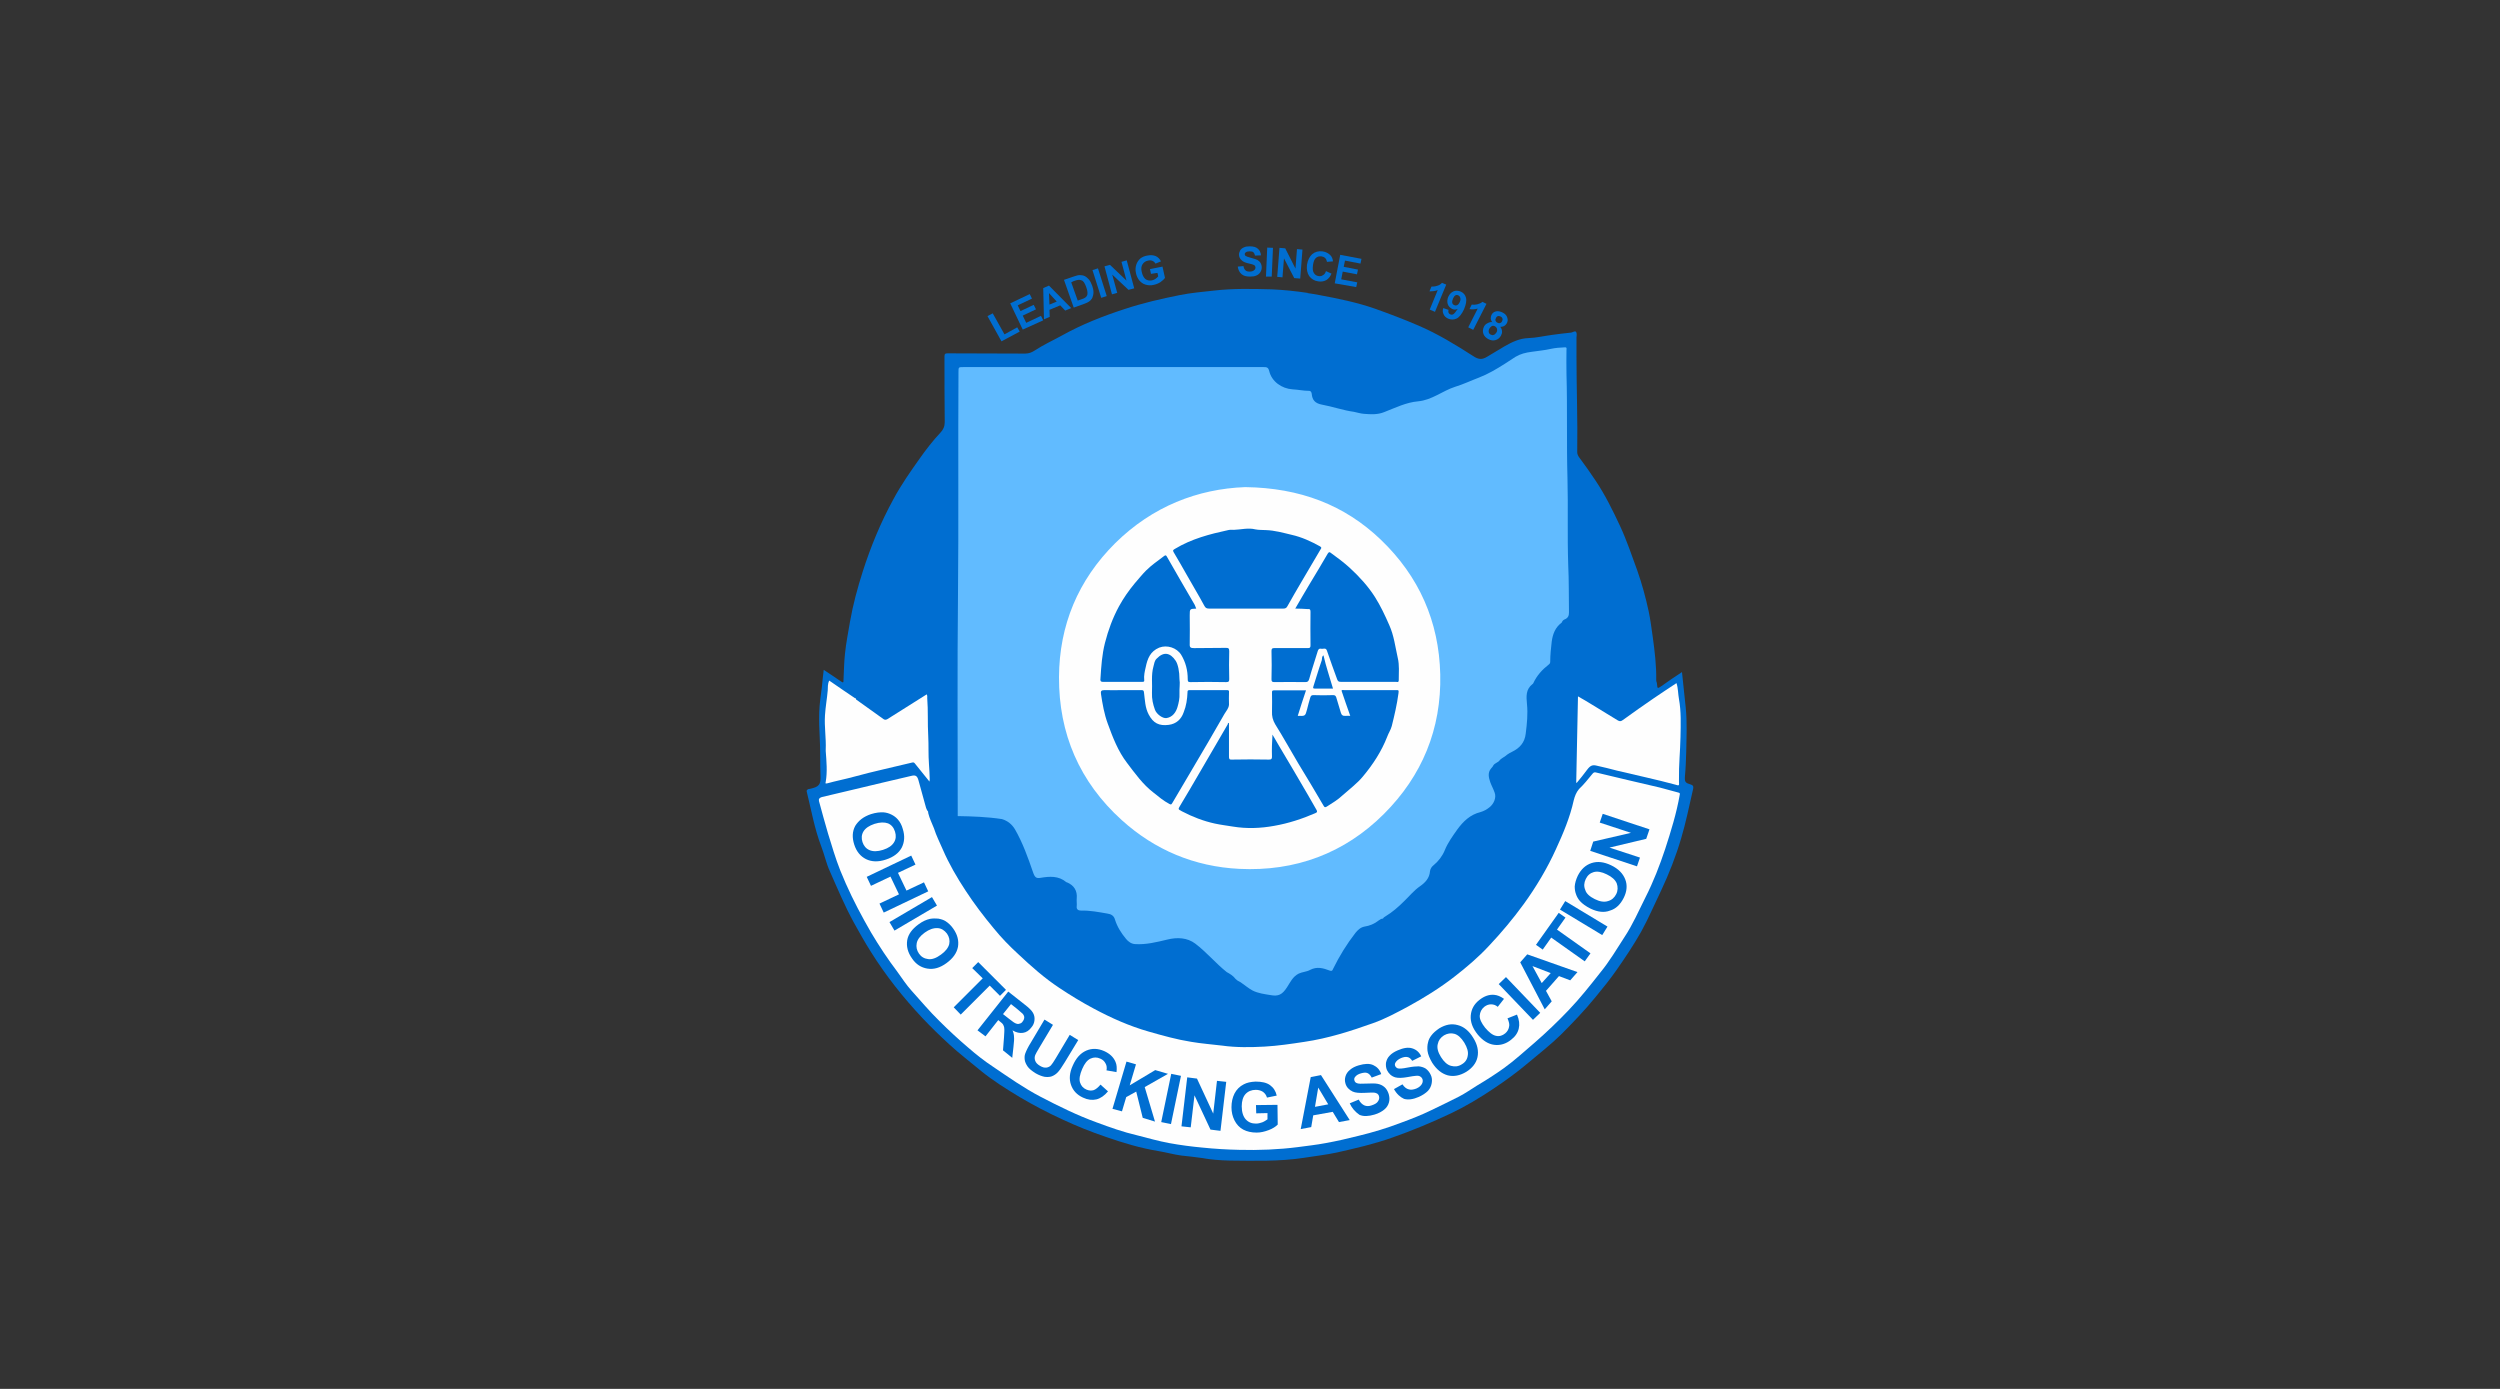 <?xml version="1.0" encoding="UTF-8" standalone="no" ?>
<!DOCTYPE svg PUBLIC "-//W3C//DTD SVG 1.1//EN" "http://www.w3.org/Graphics/SVG/1.1/DTD/svg11.dtd">
<svg xmlns="http://www.w3.org/2000/svg" xmlns:xlink="http://www.w3.org/1999/xlink" version="1.1" width="1080" height="600" viewBox="0 90 1080 600" xml:space="preserve">
<rect x="0" y="90" width="1080" height="600" fill="#333333" stroke="none"/>
<desc>Created with Fabric.js 5.2.4</desc>
<defs>
</defs>
<rect x="0" y="0" width="100%" height="100%" fill="transparent"></rect>
<g transform="matrix(0 0 0 0 0 0)" id="d5d84151-5ea1-4513-aa00-696741402b13"  >
</g>
<g transform="matrix(1 0 0 1 540 300)" id="ed3d29f1-e478-4db6-9476-2587c6c4b01d"  >
<rect style="stroke: none; stroke-width: 1; stroke-dasharray: none; stroke-linecap: butt; stroke-dashoffset: 0; stroke-linejoin: miter; stroke-miterlimit: 4; fill: rgb(255,255,255); fill-rule: nonzero; opacity: 1; visibility: hidden;" vector-effect="non-scaling-stroke"  x="-540" y="-300" rx="0" ry="0" width="1080" height="600" />
</g>
<g transform="matrix(1.08 0 0 1.08 540 393.95)"  >
<g style="" vector-effect="non-scaling-stroke"   >
		<g transform="matrix(1 0 0 1 0 8.51)"  >
<path style="stroke: none; stroke-width: 1; stroke-dasharray: none; stroke-linecap: butt; stroke-dashoffset: 0; stroke-linejoin: miter; stroke-miterlimit: 4; fill: rgb(0,110,209); fill-rule: nonzero; opacity: 1;" vector-effect="non-scaling-stroke"  transform=" translate(-177.51, -191.31)" d="M 353.9 215.2 C 351.6 214.5 351.3 214.2 351.5 211.7 C 351.8 208.5 351.9 205.3 352 202.1 C 352.1 196.2 352.4 190.3 351.8 184.4 C 351.3 179.7 350.8 175.1 350.3 170.2 C 347.4 172.1 344.7 173.9 342.1 175.8 C 340.4 176.9 340.5 176.9 340.3 174.9 C 340.3 174.4 340 174 340 173.5 C 340.1 167.7 339.4 161.9 338.6 156.1 C 338.1 152.7 337.7 149.3 337 146 C 335.8 140.4 334.3 134.9 332.4 129.5 C 330.2 123.5 328.2 117.5 325.5 111.7 C 322.6 105.5 319.6 99.4 315.8 93.7 C 313.7 90.5 311.4 87.3 309.1 84.2 C 308.7 83.6 308.4 83 308.4 82.2 C 308.6 69.4 308.1 56.5 308.1 43.7 C 308.1 41.3 308.1 38.9 308.1 36.5 C 308.1 35.7 308.4 34.7 307.9 34.1 C 307.5 33.6 306.6 34.3 306 34.4 C 303.5 34.6 301 35 298.5 35.3 C 295.3 35.7 292.1 36.5 288.9 36.6 C 285.3 36.7 282.3 38.2 279.3 39.9 C 277 41.3 274.7 42.7 272.3 44.1 C 270.3 45.3 268.9 45.2 266.8 43.8 C 259.8 39.3 252.6 34.9 244.9 31.6 C 239.1 29.1 233.3 26.9 227.4 24.8 C 220.2 22.3 212.8 20.8 205.3 19.4 C 203.7 19.1 202.1 18.8 200.5 18.6 C 200.5 18.5 200.4 18.4 200.4 18.3 C 200.4 18.4 200.4 18.5 200.4 18.5 C 195.7 17.8 190.9 17.3 186.2 17.1 C 178.5 16.9 170.8 16.7 163.1 17.6 C 158.5 18.1 153.9 18.5 149.4 19.4 C 141.9 20.9 134.5 22.6 127.3 25 C 118.7 27.8 110.3 31.1 102.4 35.5 C 98.8 37.5 95 39.2 91.5 41.5 C 90.3 42.3 89.1 42.8 87.5 42.8 C 77.2 42.7 66.9 42.8 56.6 42.7 C 55.6 42.7 55.3 42.9 55.3 44 C 55.3 52.7 55.3 61.4 55.4 70.2 C 55.4 72 54.8 73.2 53.7 74.4 C 50.6 77.7 47.9 81.2 45.3 84.9 C 41.6 90.1 37.9 95.4 34.9 101 C 29.8 110.3 25.8 120 22.6 130 C 20.5 136.6 18.7 143.2 17.5 150.1 C 16.8 154.4 15.9 158.6 15.5 162.9 C 15.1 166.4 15.1 170 14.9 173.5 C 14.9 174.3 14.9 174.6 14 174 C 11.7 172.4 9.4 170.9 7 169.3 C 6.7 171.6 6.5 173.7 6.3 175.8 C 5.9 179.3 5.3 182.7 5.2 186.2 C 5.1 189.6 5.2 193 5.4 196.5 C 5.7 201.5 5.5 206.5 5.7 211.5 C 5.9 215.3 5.1 216.1 1.5 216.9 C 1.2 217 0.9 216.9 0.7 217.1 C 0.3 217.3 0.1 217.5 0.2 218 C 2 225.3 3.3 232.8 6 239.9 C 7.3 243.2 8 246.8 9.5 250 C 12.5 256.8 15.4 263.7 19 270.3 C 21.2 274.3 23.4 278.2 25.8 282 C 31.8 291.6 38.8 300.4 46.5 308.6 C 49.9 312.2 53.5 315.7 57.1 319 C 61.2 322.8 65.7 326.2 70 329.8 C 74.8 333.7 80.1 337 85.4 340.2 C 91 343.5 96.7 346.5 102.6 349.2 C 108.2 351.8 113.9 354.1 119.8 356.1 C 126.7 358.5 133.6 360.6 140.9 361.8 C 144 362.3 147.1 363.2 150.2 363.6 C 152.7 363.9 155.3 364.1 157.8 364.5 C 161.6 365.2 165.5 365.5 169.3 365.6 C 179.2 365.7 189.1 366 199 364.5 C 203.4 363.8 207.8 363.3 212.1 362.4 C 219.6 360.7 227.1 359 234.4 356.4 C 242.4 353.6 250.3 350.3 257.9 346.7 C 263.8 343.9 269.4 340.5 274.8 336.9 C 279.6 333.7 284.3 330.3 288.8 326.5 C 293.2 322.8 297.7 319.3 301.8 315.3 C 306.7 310.4 311.4 305.5 315.8 300.1 C 318.7 296.6 321.5 293.1 324.1 289.4 C 327.6 284.4 331 279.3 334 274 C 336.9 268.7 339.3 263.1 341.9 257.7 C 345.1 250.9 347.9 243.8 350 236.6 C 351.9 230.2 353.2 223.7 354.7 217.2 C 354.8 216.6 355.2 215.6 353.9 215.2 z" stroke-linecap="round" />
</g>
		<g transform="matrix(1 0 0 1 -0.26 103.02)"  >
<path style="stroke: none; stroke-width: 1; stroke-dasharray: none; stroke-linecap: butt; stroke-dashoffset: 0; stroke-linejoin: miter; stroke-miterlimit: 4; fill: rgb(254,254,254); fill-rule: nonzero; opacity: 1;" vector-effect="non-scaling-stroke"  transform=" translate(-177.25, -285.82)" d="M 51.1 232.7 C 52 235.6 53.4 238.3 54.6 241.1 C 57.1 246.9 60.3 252.4 63.8 257.7 C 67.2 262.9 71 267.9 75 272.7 C 78 276.4 81.3 279.8 84.8 283 C 90 287.9 95.3 292.6 101.2 296.5 C 105.7 299.5 110.3 302.3 115 304.8 C 122.1 308.6 129.3 311.8 137 314 C 142.6 315.6 148.3 317.2 154 318.1 C 158.1 318.8 162.2 319.1 166.3 319.6 C 172 320.4 177.8 320.3 183.4 320 C 188.7 319.7 194 318.9 199.3 318.1 C 208.8 316.7 217.8 313.8 226.8 310.6 C 231.6 308.9 236.2 306.4 240.7 304 C 247.1 300.5 253.4 296.6 259.2 292.1 C 264.1 288.3 268.8 284.3 273 279.8 C 278 274.5 282.7 268.9 287 263 C 292 256.1 296.4 248.7 299.9 241 C 302.8 234.7 305.5 228.3 307 221.5 C 307.4 219.9 308 218.3 309.1 217 C 311 215.2 312.7 213.1 314.4 211 C 314.9 210.4 315.2 210.1 316.1 210.4 C 324.6 212.5 333.1 214.4 341.5 216.4 C 344 217 346.4 217.8 348.9 218.4 C 349.5 218.6 349.5 218.7 349.4 219.3 C 348.1 226.7 345.9 233.8 343.6 240.9 C 341.4 247.5 338.9 254 335.7 260.3 C 333 265.7 330.6 271.2 327.3 276.2 C 324.2 281 321.3 285.9 317.7 290.3 C 313.6 295.5 309.5 300.7 304.9 305.5 C 300.6 310 296.1 314.3 291.4 318.4 C 287.4 321.8 283.4 325.5 279.1 328.6 C 275.6 331.1 272 333.4 268.3 335.6 C 265.9 337.1 263.6 338.7 261.1 340 C 257.4 341.9 253.6 343.7 249.9 345.5 C 246 347.4 241.9 349 237.8 350.5 C 232.3 352.6 226.7 354.3 220.9 355.7 C 216.6 356.8 212.2 357.8 207.8 358.6 C 204.1 359.3 200.4 359.7 196.7 360.2 C 188.9 361.2 181 361.5 173.2 361.3 C 168.3 361.2 163.4 360.9 158.5 360.4 C 154.1 360 149.6 359.4 145.2 358.6 C 140.9 357.8 136.7 356.6 132.4 355.5 C 126.8 354.2 121.5 352.3 116.1 350.3 C 108.4 347.5 101.1 343.9 93.8 340.1 C 87.1 336.6 81 332.3 74.8 328.1 C 71.3 325.8 68 323.2 64.9 320.5 C 60.9 317.1 57 313.5 53.3 309.8 C 49.3 305.9 45.8 301.7 42.1 297.6 C 40 295.3 38.3 292.6 36.4 290 C 32.6 285 29.1 279.7 25.9 274.3 C 25 272.8 24.2 271.2 23.3 269.7 C 19.7 263.2 16.4 256.5 13.6 249.5 C 11.7 244.7 10.2 239.6 8.7 234.7 C 7.4 230.4 6.3 226.1 5.1 221.8 C 4.9 220.9 5.3 220.5 6.2 220.2 C 14.4 218.3 22.5 216.3 30.6 214.4 C 34.4 213.5 38.3 212.6 42.1 211.7 C 43.7 211.3 44.4 211.7 44.9 213.5 C 45.8 216.7 46.7 220 47.6 223.3 C 47.8 224.1 48 224.9 48.5 225.7 C 48.8 225.9 48.8 226.2 48.8 226.6 C 49.3 228.7 50.3 230.7 51.1 232.7 z" stroke-linecap="round" />
</g>
		<g transform="matrix(1 0 0 1 -149.09 11.38)"  >
<path style="stroke: none; stroke-width: 1; stroke-dasharray: none; stroke-linecap: butt; stroke-dashoffset: 0; stroke-linejoin: miter; stroke-miterlimit: 4; fill: rgb(254,254,254); fill-rule: nonzero; opacity: 1;" vector-effect="non-scaling-stroke"  transform=" translate(-28.42, -194.18)" d="M 20 181.2 C 23.6 183.8 27.3 186.4 30.9 189 C 31.5 189.4 31.9 189.3 32.5 189 C 37.7 185.7 42.9 182.4 48.2 179.1 C 48.5 179.7 48.4 180.1 48.4 180.6 C 48.8 185.6 48.5 190.7 48.8 195.7 C 49 199.5 48.8 203.3 49.1 207.1 C 49.3 209.1 49.3 211.1 49.4 213.1 C 49.4 213.3 49.3 213.6 49.3 214 C 47.3 211.5 45.4 209.2 43.5 206.8 C 43.2 206.4 42.9 206.2 42.3 206.4 C 34.6 208.3 26.9 209.9 19.3 212 C 15.7 213 12 213.7 8.4 214.7 C 7.5 214.9 7.7 214.6 7.8 214.1 C 8.5 210 8.1 205.9 7.8 201.8 C 7.8 201.6 7.8 201.4 7.8 201.2 C 8 196.6 7.2 192.1 7.5 187.5 C 7.7 184.2 8.3 180.9 8.6 177.6 C 8.7 176.3 8.5 175 9.2 173.6 C 12.6 176 16.1 178.3 19.6 180.7 C 19.7 180.6 19.8 180.6 19.9 180.8 C 19.9 181.1 19.9 181.1 20 181.2 z" stroke-linecap="round" />
</g>
		<g transform="matrix(1 0 0 1 151.39 12.25)"  >
<path style="stroke: none; stroke-width: 1; stroke-dasharray: none; stroke-linecap: butt; stroke-dashoffset: 0; stroke-linejoin: miter; stroke-miterlimit: 4; fill: rgb(254,254,254); fill-rule: nonzero; opacity: 1;" vector-effect="non-scaling-stroke"  transform=" translate(-328.9, -195.04)" d="M 308 214.3 C 308.2 202.9 308.5 191.5 308.7 179.9 C 310.7 181 312.5 182.1 314.3 183.2 C 317.8 185.3 321.2 187.4 324.6 189.5 C 325.3 189.9 325.8 190 326.6 189.4 C 330.7 186.4 334.9 183.5 339.1 180.6 C 342.1 178.6 345 176.6 348.1 174.6 C 348.8 176.7 348.7 178.9 349.1 181 C 350 186 349.8 191.1 349.7 196.2 C 349.6 201.8 349 207.4 349.1 213.1 C 349.1 213.4 349.1 213.7 349.1 214 C 349.2 215.7 349.2 215.7 347.6 215.2 C 339.9 213.1 332.1 211.5 324.3 209.6 C 321.6 208.9 318.9 208.2 316.1 207.6 C 314.5 207.2 313.6 207.6 312.4 209.2 C 311.1 211 309.6 212.8 308.2 214.5 C 308.2 214.5 308.1 214.5 308.1 214.5 C 308.1 214.5 308 214.4 308 214.3 z" stroke-linecap="round" />
</g>
		<g transform="matrix(1 0 0 1 -98.56 -150.5)"  >
<path style="stroke: none; stroke-width: 1; stroke-dasharray: none; stroke-linecap: butt; stroke-dashoffset: 0; stroke-linejoin: miter; stroke-miterlimit: 4; fill: rgb(0,110,209); fill-rule: nonzero; opacity: 1;" vector-effect="non-scaling-stroke"  transform=" translate(-78.95, -32.3)" d="M 78.1 37.9 L 72.5 27.8 L 74.6 26.7 L 79.3 35.1 L 84.4 32.3 L 85.4 34 L 78.1 37.9 z" stroke-linecap="round" />
</g>
		<g transform="matrix(1 0 0 1 -89.31 -156.7)"  >
<path style="stroke: none; stroke-width: 1; stroke-dasharray: none; stroke-linecap: butt; stroke-dashoffset: 0; stroke-linejoin: miter; stroke-miterlimit: 4; fill: rgb(0,110,209); fill-rule: nonzero; opacity: 1;" vector-effect="non-scaling-stroke"  transform=" translate(-88.2, -26.1)" d="M 86.6 33.2 L 81.6 22.7 L 89.4 19 L 90.3 20.8 L 84.6 23.5 L 85.7 25.8 L 91 23.3 L 91.9 25.1 L 86.6 27.6 L 88 30.5 L 93.9 27.7 L 94.8 29.5 L 86.6 33.2 z" stroke-linecap="round" />
</g>
		<g transform="matrix(1 0 0 1 -77.11 -160.45)"  >
<path style="stroke: none; stroke-width: 1; stroke-dasharray: none; stroke-linecap: butt; stroke-dashoffset: 0; stroke-linejoin: miter; stroke-miterlimit: 4; fill: rgb(0,110,209); fill-rule: nonzero; opacity: 1;" vector-effect="non-scaling-stroke"  transform=" translate(-100.4, -22.35)" d="M 106 24.6 L 103.6 25.6 L 101.6 23.5 L 97.3 25.3 L 97.4 28.1 L 95.1 29.1 L 94.8 16.6 L 97.1 15.6 L 106 24.6 z M 100.2 22 L 97.1 18.6 L 97.3 23.2 L 100.2 22 z" stroke-linecap="round" />
</g>
		<g transform="matrix(1 0 0 1 -68.51 -164.9)"  >
<path style="stroke: none; stroke-width: 1; stroke-dasharray: none; stroke-linecap: butt; stroke-dashoffset: 0; stroke-linejoin: miter; stroke-miterlimit: 4; fill: rgb(0,110,209); fill-rule: nonzero; opacity: 1;" vector-effect="non-scaling-stroke"  transform=" translate(-109, -17.9)" d="M 103.1 13.3 L 107.2 11.9 C 108.1 11.6 108.8 11.4 109.4 11.4 C 110.1 11.4 110.8 11.5 111.4 11.8 C 112 12.1 112.6 12.6 113.1 13.2 C 113.6 13.8 114 14.6 114.4 15.7 C 114.7 16.6 114.9 17.4 114.9 18.2 C 114.9 19.1 114.7 19.9 114.4 20.6 C 114.1 21.1 113.7 21.6 113.1 22 C 112.7 22.3 112 22.6 111.2 22.9 L 107 24.4 L 103.1 13.3 z M 106 14.3 L 108.6 21.6 L 110.3 21 C 110.9 20.8 111.4 20.6 111.6 20.4 C 111.9 20.2 112.2 19.9 112.3 19.6 C 112.5 19.3 112.5 18.9 112.5 18.3 C 112.5 17.8 112.3 17.1 112 16.2 C 111.7 15.4 111.4 14.7 111.1 14.3 C 110.8 13.9 110.5 13.6 110.1 13.5 C 109.7 13.3 109.3 13.3 108.9 13.3 C 108.6 13.3 107.9 13.5 107 13.8 L 106 14.3 z" stroke-linecap="round" />
</g>
		<g transform="matrix(1 0 0 1 -60.16 -168.2)"  >
<path style="stroke: none; stroke-width: 1; stroke-dasharray: none; stroke-linecap: butt; stroke-dashoffset: 0; stroke-linejoin: miter; stroke-miterlimit: 4; fill: rgb(0,110,209); fill-rule: nonzero; opacity: 1;" vector-effect="non-scaling-stroke"  transform=" translate(-117.35, -14.6)" d="M 118 20.5 L 114.5 9.4 L 116.7 8.7 L 120.2 19.8 L 118 20.5 z" stroke-linecap="round" />
</g>
		<g transform="matrix(1 0 0 1 -52.26 -170.5)"  >
<path style="stroke: none; stroke-width: 1; stroke-dasharray: none; stroke-linecap: butt; stroke-dashoffset: 0; stroke-linejoin: miter; stroke-miterlimit: 4; fill: rgb(0,110,209); fill-rule: nonzero; opacity: 1;" vector-effect="non-scaling-stroke"  transform=" translate(-125.25, -12.3)" d="M 122.3 19.1 L 119.3 7.9 L 121.5 7.3 L 128.1 13.6 L 126.1 6.1 L 128.2 5.5 L 131.2 16.7 L 128.9 17.3 L 122.4 11.2 L 124.4 18.5 L 122.3 19.1 z" stroke-linecap="round" />
</g>
		<g transform="matrix(1 0 0 1 -39.9 -173.34)"  >
<path style="stroke: none; stroke-width: 1; stroke-dasharray: none; stroke-linecap: butt; stroke-dashoffset: 0; stroke-linejoin: miter; stroke-miterlimit: 4; fill: rgb(0,110,209); fill-rule: nonzero; opacity: 1;" vector-effect="non-scaling-stroke"  transform=" translate(-137.61, -9.45)" d="M 137.9 10.9 L 137.5 9 L 142.5 8 L 143.5 12.5 C 143.1 13.1 142.5 13.6 141.7 14.2 C 140.9 14.7 140 15.1 139 15.3 C 137.8 15.6 136.7 15.5 135.7 15.2 C 134.7 14.9 133.9 14.3 133.2 13.5 C 132.6 12.7 132.1 11.7 131.9 10.6 C 131.6 9.4 131.7 8.3 132 7.3 C 132.3 6.3 132.9 5.4 133.7 4.7 C 134.4 4.2 135.2 3.8 136.3 3.6 C 137.7 3.3 138.9 3.4 139.8 3.8 C 140.7 4.2 141.4 4.9 141.9 5.9 L 139.7 6.8 C 139.4 6.3 139 5.9 138.5 5.7 C 138 5.5 137.4 5.4 136.7 5.6 C 135.7 5.8 135 6.3 134.5 7.1 C 134 7.9 133.9 8.9 134.2 10.1 C 134.5 11.5 135 12.4 135.7 13 C 136.4 13.5 137.3 13.7 138.3 13.5 C 138.8 13.4 139.2 13.2 139.7 12.9 C 140.1 12.6 140.5 12.3 140.8 11.9 L 140.5 10.5 L 137.9 10.9 z" stroke-linecap="round" />
</g>
		<g transform="matrix(1 0 0 1 -0.11 -176.85)"  >
<path style="stroke: none; stroke-width: 1; stroke-dasharray: none; stroke-linecap: butt; stroke-dashoffset: 0; stroke-linejoin: miter; stroke-miterlimit: 4; fill: rgb(0,110,209); fill-rule: nonzero; opacity: 1;" vector-effect="non-scaling-stroke"  transform=" translate(-177.4, -5.95)" d="M 172.6 8 L 174.9 7.8 C 175 8.6 175.3 9.1 175.7 9.5 C 176.1 9.9 176.7 10 177.4 10 C 178.2 10 178.7 9.8 179.1 9.5 C 179.5 9.2 179.7 8.8 179.7 8.4 C 179.7 8.1 179.6 7.9 179.5 7.7 C 179.3 7.5 179.1 7.3 178.7 7.2 C 178.4 7.1 177.8 6.9 176.8 6.7 C 175.5 6.4 174.7 6 174.2 5.5 C 173.5 4.9 173.1 4.1 173.1 3.2 C 173.1 2.6 173.3 2.1 173.6 1.5 C 173.9 1 174.4 0.6 175.1 0.3 C 175.7 2.7755575615628914e-16 176.5 -0.1 177.4 -0.1 C 178.9 -0.1 180 0.2 180.7 0.9 C 181.4 1.5 181.8 2.4 181.9 3.5 L 179.5 3.6 C 179.4 3 179.2 2.6 178.9 2.3 C 178.6 2 178.1 1.9 177.4 1.9 C 176.7 1.9 176.2 2 175.8 2.3 C 175.6 2.5 175.4 2.7 175.4 3 C 175.4 3.3 175.5 3.5 175.7 3.7 C 176 3.9 176.7 4.2 177.9 4.5 C 179.1 4.8 179.9 5.1 180.4 5.3 C 180.9 5.6 181.4 6 181.7 6.5 C 182 7 182.2 7.6 182.2 8.4 C 182.2 9.1 182 9.7 181.6 10.3 C 181.2 10.9 180.7 11.3 180 11.6 C 179.3 11.9 178.5 12 177.5 12 C 176 12 174.9 11.7 174.1 11 C 173.3 10.3 172.8 9.3 172.6 8 z" stroke-linecap="round" />
</g>
		<g transform="matrix(1 0 0 1 7.79 -176.6)"  >
<path style="stroke: none; stroke-width: 1; stroke-dasharray: none; stroke-linecap: butt; stroke-dashoffset: 0; stroke-linejoin: miter; stroke-miterlimit: 4; fill: rgb(0,110,209); fill-rule: nonzero; opacity: 1;" vector-effect="non-scaling-stroke"  transform=" translate(-185.3, -6.2)" d="M 183.9 12 L 184.4 0.4 L 186.7 0.5 L 186.2 12 L 183.9 12 z" stroke-linecap="round" />
</g>
		<g transform="matrix(1 0 0 1 15.94 -176.15)"  >
<path style="stroke: none; stroke-width: 1; stroke-dasharray: none; stroke-linecap: butt; stroke-dashoffset: 0; stroke-linejoin: miter; stroke-miterlimit: 4; fill: rgb(0,110,209); fill-rule: nonzero; opacity: 1;" vector-effect="non-scaling-stroke"  transform=" translate(-193.45, -6.65)" d="M 188.4 12.1 L 189.3 0.5 L 191.6 0.7 L 195.7 8.8 L 196.3 1 L 198.5 1.2 L 197.6 12.8 L 195.2 12.6 L 191.1 4.7 L 190.5 12.3 L 188.4 12.1 z" stroke-linecap="round" />
</g>
		<g transform="matrix(1 0 0 1 27.96 -174.88)"  >
<path style="stroke: none; stroke-width: 1; stroke-dasharray: none; stroke-linecap: butt; stroke-dashoffset: 0; stroke-linejoin: miter; stroke-miterlimit: 4; fill: rgb(0,110,209); fill-rule: nonzero; opacity: 1;" vector-effect="non-scaling-stroke"  transform=" translate(-205.47, -7.91)" d="M 207.9 9.8 L 210.1 10.8 C 209.6 12 208.9 12.9 208 13.4 C 207.1 13.9 206 14.1 204.8 13.9 C 203.3 13.7 202.1 13 201.2 11.8 C 200.4 10.6 200.1 9.1 200.3 7.3 C 200.6 5.4 201.3 4 202.4 3 C 203.5 2.1 204.9 1.7 206.5 1.9 C 207.9 2.1 209 2.7 209.8 3.6 C 210.3 4.2 210.6 4.9 210.7 5.9 L 208.3 6.1 C 208.2 5.5 208 5 207.6 4.6 C 207.2 4.2 206.7 4 206.1 3.9 C 205.2 3.8 204.5 4 203.9 4.5 C 203.3 5 202.9 6 202.7 7.4 C 202.5 8.9 202.6 9.9 203.1 10.6 C 203.5 11.3 204.2 11.7 205 11.8 C 205.6 11.9 206.2 11.8 206.7 11.4 C 207.2 11.2 207.6 10.7 207.9 9.8 z" stroke-linecap="round" />
</g>
		<g transform="matrix(1 0 0 1 39.24 -173.05)"  >
<path style="stroke: none; stroke-width: 1; stroke-dasharray: none; stroke-linecap: butt; stroke-dashoffset: 0; stroke-linejoin: miter; stroke-miterlimit: 4; fill: rgb(0,110,209); fill-rule: nonzero; opacity: 1;" vector-effect="non-scaling-stroke"  transform=" translate(-216.75, -9.75)" d="M 211.4 14.7 L 213.6 3.3 L 222.1 4.9 L 221.7 6.8 L 215.5 5.6 L 215 8.1 L 220.7 9.2 L 220.3 11.1 L 214.6 10 L 214 13.1 L 220.4 14.3 L 220 16.2 L 211.4 14.7 z" stroke-linecap="round" />
</g>
		<g transform="matrix(1 0 0 1 75.14 -162.5)"  >
<path style="stroke: none; stroke-width: 1; stroke-dasharray: none; stroke-linecap: butt; stroke-dashoffset: 0; stroke-linejoin: miter; stroke-miterlimit: 4; fill: rgb(0,110,209); fill-rule: nonzero; opacity: 1;" vector-effect="non-scaling-stroke"  transform=" translate(-252.65, -20.3)" d="M 251.5 26.1 L 249.4 25.2 L 252.6 17.4 C 251.6 17.8 250.5 17.9 249.3 17.9 L 250.1 16 C 250.7 16 251.4 16 252.3 15.7 C 253.1 15.5 253.8 15.1 254.3 14.5 L 256 15.2 L 251.5 26.1 z" stroke-linecap="round" />
</g>
		<g transform="matrix(1 0 0 1 81.8 -159.39)"  >
<path style="stroke: none; stroke-width: 1; stroke-dasharray: none; stroke-linecap: butt; stroke-dashoffset: 0; stroke-linejoin: miter; stroke-miterlimit: 4; fill: rgb(0,110,209); fill-rule: nonzero; opacity: 1;" vector-effect="non-scaling-stroke"  transform=" translate(-259.3, -23.41)" d="M 254.8 24.6 L 256.9 25.3 C 256.8 25.7 256.8 26.1 256.9 26.4 C 257 26.7 257.2 26.9 257.6 27.1 C 258 27.3 258.5 27.3 258.9 27 C 259.3 26.7 259.9 26 260.6 24.9 C 259.8 25.3 259 25.3 258.3 24.9 C 257.5 24.5 256.9 23.9 256.6 23 C 256.3 22.1 256.4 21.1 256.8 20.1 C 257.3 19 258 18.3 258.9 17.9 C 259.8 17.5 260.8 17.6 261.8 18 C 262.9 18.5 263.6 19.3 263.9 20.5 C 264.2 21.6 263.9 23.2 263.1 25.1 C 262.2 27 261.2 28.3 260.1 28.8 C 259 29.3 257.9 29.3 256.7 28.8 C 255.9 28.4 255.3 27.9 255 27.2 C 254.5 26.3 254.5 25.5 254.8 24.6 z M 261.4 22.2 C 261.7 21.5 261.8 21 261.6 20.5 C 261.5 20 261.2 19.7 260.8 19.5 C 260.4 19.3 260 19.3 259.7 19.5 C 259.3 19.7 259 20.1 258.7 20.8 C 258.4 21.5 258.3 22 258.4 22.5 C 258.5 22.9 258.8 23.3 259.2 23.4 C 259.6 23.6 260 23.6 260.4 23.4 C 260.8 23.2 261.1 22.8 261.4 22.2 z" stroke-linecap="round" />
</g>
		<g transform="matrix(1 0 0 1 90.94 -155.1)"  >
<path style="stroke: none; stroke-width: 1; stroke-dasharray: none; stroke-linecap: butt; stroke-dashoffset: 0; stroke-linejoin: miter; stroke-miterlimit: 4; fill: rgb(0,110,209); fill-rule: nonzero; opacity: 1;" vector-effect="non-scaling-stroke"  transform=" translate(-268.45, -27.7)" d="M 266.8 33.3 L 264.8 32.3 L 268.6 24.8 C 267.5 25.1 266.4 25.2 265.3 25 L 266.2 23.2 C 266.8 23.3 267.5 23.3 268.4 23.1 C 269.2 22.9 269.9 22.6 270.5 22.1 L 272.1 22.9 L 266.8 33.3 z" stroke-linecap="round" />
</g>
		<g transform="matrix(1 0 0 1 98.11 -151.11)"  >
<path style="stroke: none; stroke-width: 1; stroke-dasharray: none; stroke-linecap: butt; stroke-dashoffset: 0; stroke-linejoin: miter; stroke-miterlimit: 4; fill: rgb(0,110,209); fill-rule: nonzero; opacity: 1;" vector-effect="non-scaling-stroke"  transform=" translate(-275.61, -31.68)" d="M 274.4 30.2 C 274 29.7 273.8 29.2 273.8 28.7 C 273.8 28.2 273.9 27.7 274.1 27.3 C 274.5 26.5 275.1 26.1 275.9 25.9 C 276.7 25.7 277.6 25.9 278.6 26.4 C 279.6 26.9 280.2 27.6 280.4 28.4 C 280.7 29.2 280.6 30 280.2 30.7 C 279.9 31.2 279.6 31.5 279.1 31.8 C 278.7 32 278.1 32.1 277.6 32.1 C 278 32.6 278.3 33.2 278.3 33.8 C 278.4 34.4 278.2 35 277.9 35.6 C 277.4 36.5 276.7 37.1 275.7 37.4 C 274.8 37.7 273.8 37.5 272.8 37 C 271.9 36.5 271.2 35.8 270.9 35 C 270.5 34 270.6 33 271.1 32 C 271.4 31.4 271.8 31 272.4 30.7 C 273.1 30.3 273.7 30.1 274.4 30.2 z M 273.3 32.7 C 273 33.2 272.9 33.7 273 34.2 C 273.1 34.7 273.4 35 273.8 35.2 C 274.2 35.4 274.6 35.5 275 35.3 C 275.4 35.2 275.8 34.8 276.1 34.3 C 276.4 33.8 276.4 33.4 276.3 32.9 C 276.2 32.5 275.9 32.1 275.5 31.9 C 275 31.6 274.6 31.6 274.2 31.8 C 273.8 32.1 273.5 32.4 273.3 32.7 z M 275.9 28.5 C 275.7 28.9 275.6 29.3 275.7 29.6 C 275.8 29.9 276 30.2 276.4 30.4 C 276.8 30.6 277.1 30.7 277.5 30.6 C 277.8 30.5 278.1 30.3 278.3 29.9 C 278.5 29.5 278.6 29.2 278.5 28.8 C 278.4 28.5 278.2 28.2 277.8 28 C 277.4 27.8 277.1 27.7 276.7 27.8 C 276.3 27.9 276.1 28.1 275.9 28.5 z" stroke-linecap="round" />
</g>
		<g transform="matrix(1 0 0 1 -148.62 53.29)"  >
<path style="stroke: none; stroke-width: 1; stroke-dasharray: none; stroke-linecap: butt; stroke-dashoffset: 0; stroke-linejoin: miter; stroke-miterlimit: 4; fill: rgb(0,110,209); fill-rule: nonzero; opacity: 1;" vector-effect="non-scaling-stroke"  transform=" translate(-28.88, -236.08)" d="M 25.9 227 C 27.8 226.4 29.5 226.2 31 226.3 C 32.1 226.4 33.1 226.7 34.1 227.2 C 35.1 227.7 35.9 228.3 36.6 229.1 C 37.5 230.1 38.2 231.4 38.6 232.9 C 39.5 235.7 39.3 238.2 38.2 240.4 C 37 242.6 34.9 244.2 31.8 245.2 C 28.8 246.2 26.1 246.1 23.9 245 C 21.7 243.9 20.1 242 19.2 239.2 C 18.3 236.4 18.4 233.9 19.6 231.7 C 20.9 229.6 22.9 228 25.9 227 z M 27.3 230.9 C 25.2 231.6 23.7 232.6 22.9 233.9 C 22.1 235.2 22 236.7 22.5 238.2 C 23 239.7 23.9 240.8 25.3 241.4 C 26.7 242 28.5 242 30.7 241.3 C 32.9 240.6 34.3 239.6 35.1 238.3 C 35.9 237 36 235.6 35.5 234 C 35 232.4 34.1 231.3 32.7 230.7 C 31.3 230.2 29.5 230.2 27.3 230.9 z" stroke-linecap="round" />
</g>
		<g transform="matrix(1 0 0 1 -141.01 72.2)"  >
<path style="stroke: none; stroke-width: 1; stroke-dasharray: none; stroke-linecap: butt; stroke-dashoffset: 0; stroke-linejoin: miter; stroke-miterlimit: 4; fill: rgb(0,110,209); fill-rule: nonzero; opacity: 1;" vector-effect="non-scaling-stroke"  transform=" translate(-36.5, -255)" d="M 24.2 252.1 L 42 243.6 L 43.7 247.2 L 36.7 250.5 L 40.1 257.6 L 47.1 254.3 L 48.8 257.9 L 31 266.4 L 29.3 262.8 L 37.1 259.1 L 33.7 252 L 25.9 255.7 L 24.2 252.1 z" stroke-linecap="round" />
</g>
		<g transform="matrix(1 0 0 1 -134.71 84.1)"  >
<path style="stroke: none; stroke-width: 1; stroke-dasharray: none; stroke-linecap: butt; stroke-dashoffset: 0; stroke-linejoin: miter; stroke-miterlimit: 4; fill: rgb(0,110,209); fill-rule: nonzero; opacity: 1;" vector-effect="non-scaling-stroke"  transform=" translate(-42.8, -266.9)" d="M 33.3 270.2 L 50.3 260.2 L 52.3 263.6 L 35.3 273.6 L 33.3 270.2 z" stroke-linecap="round" />
</g>
		<g transform="matrix(1 0 0 1 -126.96 96.03)"  >
<path style="stroke: none; stroke-width: 1; stroke-dasharray: none; stroke-linecap: butt; stroke-dashoffset: 0; stroke-linejoin: miter; stroke-miterlimit: 4; fill: rgb(0,110,209); fill-rule: nonzero; opacity: 1;" vector-effect="non-scaling-stroke"  transform=" translate(-50.55, -278.82)" d="M 44.9 271.1 C 46.5 269.9 48.1 269.2 49.5 268.9 C 50.6 268.7 51.7 268.7 52.8 268.8 C 53.9 269 54.9 269.3 55.7 269.8 C 56.8 270.5 57.9 271.5 58.8 272.8 C 60.5 275.2 61.1 277.6 60.7 280.1 C 60.2 282.6 58.7 284.7 56.1 286.6 C 53.5 288.5 51 289.2 48.5 288.8 C 46 288.4 43.9 287.1 42.3 284.7 C 40.6 282.3 40 279.9 40.4 277.4 C 40.8 275.1 42.3 273 44.9 271.1 z M 47.4 274.4 C 45.6 275.7 44.5 277.1 44.2 278.6 C 43.9 280.1 44.2 281.5 45.1 282.8 C 46 284.1 47.2 284.8 48.8 285 C 50.3 285.2 52 284.6 53.9 283.2 C 55.7 281.9 56.8 280.5 57.2 279 C 57.5 277.5 57.2 276.1 56.3 274.8 C 55.3 273.5 54.1 272.7 52.6 272.6 C 50.9 272.5 49.2 273.1 47.4 274.4 z" stroke-linecap="round" />
</g>
		<g transform="matrix(1 0 0 1 -108.06 113.9)"  >
<path style="stroke: none; stroke-width: 1; stroke-dasharray: none; stroke-linecap: butt; stroke-dashoffset: 0; stroke-linejoin: miter; stroke-miterlimit: 4; fill: rgb(0,110,209); fill-rule: nonzero; opacity: 1;" vector-effect="non-scaling-stroke"  transform=" translate(-69.45, -296.7)" d="M 59 304.3 L 70.6 292.7 L 66.4 288.6 L 68.8 286.2 L 79.9 297.3 L 77.5 299.7 L 73.4 295.6 L 61.8 307.2 L 59 304.3 z" stroke-linecap="round" />
</g>
		<g transform="matrix(1 0 0 1 -97.59 128.45)"  >
<path style="stroke: none; stroke-width: 1; stroke-dasharray: none; stroke-linecap: butt; stroke-dashoffset: 0; stroke-linejoin: miter; stroke-miterlimit: 4; fill: rgb(0,110,209); fill-rule: nonzero; opacity: 1;" vector-effect="non-scaling-stroke"  transform=" translate(-79.91, -311.25)" d="M 68.5 313.5 L 80.8 298 L 87.4 303.2 C 89.1 304.5 90.2 305.6 90.7 306.5 C 91.2 307.4 91.4 308.3 91.3 309.4 C 91.2 310.5 90.8 311.5 90 312.4 C 89.1 313.6 88 314.3 86.7 314.5 C 85.4 314.7 84 314.4 82.5 313.5 C 82.9 314.4 83.1 315.3 83.1 316.1 C 83.2 316.9 83.1 318.2 82.9 320 L 82.4 324.5 L 78.7 321.5 L 79.1 316.3 C 79.2 314.5 79.3 313.3 79.2 312.7 C 79.2 312.2 79 311.7 78.8 311.3 C 78.6 310.9 78.1 310.4 77.4 309.9 L 76.8 309.4 L 71.7 315.9 L 68.5 313.5 z M 78.7 307 L 81 308.8 C 82.5 310 83.5 310.7 84 310.8 C 84.5 311 84.9 311 85.4 310.8 C 85.9 310.7 86.3 310.4 86.6 309.9 C 87 309.4 87.2 308.8 87.2 308.3 C 87.2 307.8 86.9 307.2 86.5 306.8 C 86.3 306.6 85.5 305.9 84.3 304.9 L 81.9 303 L 78.7 307 z" stroke-linecap="round" />
</g>
		<g transform="matrix(1 0 0 1 -79.44 137.88)"  >
<path style="stroke: none; stroke-width: 1; stroke-dasharray: none; stroke-linecap: butt; stroke-dashoffset: 0; stroke-linejoin: miter; stroke-miterlimit: 4; fill: rgb(0,110,209); fill-rule: nonzero; opacity: 1;" vector-effect="non-scaling-stroke"  transform=" translate(-98.07, -320.68)" d="M 95.3 309.2 L 98.7 311.3 L 93.2 320.5 C 92.3 322 91.8 322.9 91.6 323.4 C 91.3 324.2 91.3 324.9 91.6 325.7 C 91.9 326.5 92.5 327.1 93.5 327.7 C 94.5 328.3 95.3 328.5 96.1 328.4 C 96.8 328.3 97.4 328 97.9 327.5 C 98.3 327 99 326.1 99.8 324.7 L 105.4 315.3 L 108.8 317.4 L 103.4 326.3 C 102.2 328.3 101.2 329.7 100.5 330.4 C 99.8 331.1 99 331.6 98.2 331.9 C 97.4 332.2 96.4 332.2 95.4 332.1 C 94.4 331.9 93.2 331.5 91.8 330.7 C 90.2 329.7 89.1 328.8 88.5 327.9 C 87.9 327 87.5 326.1 87.4 325.3 C 87.3 324.4 87.3 323.6 87.6 322.8 C 88 321.7 88.7 320.2 89.9 318.3 L 95.3 309.2 z" stroke-linecap="round" />
</g>
		<g transform="matrix(1 0 0 1 -62.69 148.31)"  >
<path style="stroke: none; stroke-width: 1; stroke-dasharray: none; stroke-linecap: butt; stroke-dashoffset: 0; stroke-linejoin: miter; stroke-miterlimit: 4; fill: rgb(0,110,209); fill-rule: nonzero; opacity: 1;" vector-effect="non-scaling-stroke"  transform=" translate(-114.81, -331.1)" d="M 117.7 335.2 L 120.7 337.9 C 119.3 339.6 117.7 340.7 116.1 341.1 C 114.4 341.5 112.6 341.3 110.7 340.4 C 108.3 339.3 106.7 337.6 105.9 335.3 C 105.1 333 105.3 330.4 106.6 327.6 C 107.9 324.6 109.7 322.6 112 321.6 C 114.3 320.6 116.7 320.7 119.2 321.8 C 121.4 322.8 122.9 324.2 123.7 326.1 C 124.2 327.2 124.3 328.6 124.1 330.2 L 120.1 329.5 C 120.3 328.5 120.2 327.5 119.7 326.7 C 119.3 325.9 118.6 325.2 117.6 324.8 C 116.3 324.2 115 324.2 113.7 324.8 C 112.4 325.4 111.3 326.8 110.4 328.9 C 109.4 331.2 109.1 333 109.5 334.3 C 109.9 335.6 110.7 336.6 112.1 337.2 C 113.1 337.6 114 337.7 115 337.4 C 115.8 337.1 116.8 336.3 117.7 335.2 z" stroke-linecap="round" />
</g>
		<g transform="matrix(1 0 0 1 -43.91 155.2)"  >
<path style="stroke: none; stroke-width: 1; stroke-dasharray: none; stroke-linecap: butt; stroke-dashoffset: 0; stroke-linejoin: miter; stroke-miterlimit: 4; fill: rgb(0,110,209); fill-rule: nonzero; opacity: 1;" vector-effect="non-scaling-stroke"  transform=" translate(-133.6, -338)" d="M 122.5 344.9 L 128.1 326 L 131.9 327.1 L 129.4 335.5 L 139.6 329.4 L 144.7 330.9 L 135.4 336.2 L 139.5 350 L 134.6 348.5 L 132 338 L 128 340.2 L 126.3 345.9 L 122.5 344.9 z" stroke-linecap="round" />
</g>
		<g transform="matrix(1 0 0 1 -31.56 158.15)"  >
<path style="stroke: none; stroke-width: 1; stroke-dasharray: none; stroke-linecap: butt; stroke-dashoffset: 0; stroke-linejoin: miter; stroke-miterlimit: 4; fill: rgb(0,110,209); fill-rule: nonzero; opacity: 1;" vector-effect="non-scaling-stroke"  transform=" translate(-145.95, -340.95)" d="M 142 350.2 L 146 330.9 L 149.9 331.7 L 145.9 351 L 142 350.2 z" stroke-linecap="round" />
</g>
		<g transform="matrix(1 0 0 1 -18.46 160.2)"  >
<path style="stroke: none; stroke-width: 1; stroke-dasharray: none; stroke-linecap: butt; stroke-dashoffset: 0; stroke-linejoin: miter; stroke-miterlimit: 4; fill: rgb(0,110,209); fill-rule: nonzero; opacity: 1;" vector-effect="non-scaling-stroke"  transform=" translate(-159.05, -343)" d="M 150.1 351.9 L 152.4 332.3 L 156.3 332.8 L 162.8 346.8 L 164.3 333.7 L 168 334.1 L 165.7 353.7 L 161.7 353.2 L 155.3 339.5 L 153.8 352.3 L 150.1 351.9 z" stroke-linecap="round" />
</g>
		<g transform="matrix(1 0 0 1 1.84 161.4)"  >
<path style="stroke: none; stroke-width: 1; stroke-dasharray: none; stroke-linecap: butt; stroke-dashoffset: 0; stroke-linejoin: miter; stroke-miterlimit: 4; fill: rgb(0,110,209); fill-rule: nonzero; opacity: 1;" vector-effect="non-scaling-stroke"  transform=" translate(-179.35, -344.2)" d="M 180 346.7 L 179.9 343.4 L 188.5 343.3 L 188.6 351.2 C 187.8 352 186.6 352.8 185 353.4 C 183.4 354 181.8 354.4 180.2 354.4 C 178.1 354.4 176.3 354 174.8 353.2 C 173.3 352.4 172.1 351.1 171.3 349.5 C 170.5 347.9 170.1 346.2 170.1 344.3 C 170.1 342.2 170.5 340.4 171.3 338.8 C 172.1 337.2 173.4 335.9 175 335.1 C 176.3 334.4 177.8 334.1 179.7 334 C 182.2 334 184.1 334.4 185.5 335.4 C 186.9 336.4 187.8 337.8 188.2 339.6 L 184.3 340.4 C 184 339.4 183.5 338.7 182.7 338.1 C 181.9 337.6 181 337.3 179.8 337.3 C 178.1 337.3 176.7 337.9 175.7 339 C 174.7 340.1 174.2 341.8 174.2 343.9 C 174.2 346.2 174.8 348 175.8 349.1 C 176.9 350.3 178.2 350.8 179.9 350.8 C 180.7 350.8 181.6 350.6 182.4 350.3 C 183.2 350 183.9 349.5 184.5 349.1 L 184.5 346.6 L 180 346.7 z" stroke-linecap="round" />
</g>
		<g transform="matrix(1 0 0 1 30.09 159.4)"  >
<path style="stroke: none; stroke-width: 1; stroke-dasharray: none; stroke-linecap: butt; stroke-dashoffset: 0; stroke-linejoin: miter; stroke-miterlimit: 4; fill: rgb(0,110,209); fill-rule: nonzero; opacity: 1;" vector-effect="non-scaling-stroke"  transform=" translate(-207.6, -342.2)" d="M 217.4 349.4 L 213.1 350.2 L 210.6 346.1 L 202.8 347.5 L 202 352.2 L 197.8 353 L 201.8 332.2 L 205.9 331.4 L 217.4 349.4 z M 208.8 343.1 L 204.8 336.4 L 203.5 344.1 L 208.8 343.1 z" stroke-linecap="round" />
</g>
		<g transform="matrix(1 0 0 1 46.87 154.55)"  >
<path style="stroke: none; stroke-width: 1; stroke-dasharray: none; stroke-linecap: butt; stroke-dashoffset: 0; stroke-linejoin: miter; stroke-miterlimit: 4; fill: rgb(0,110,209); fill-rule: nonzero; opacity: 1;" vector-effect="non-scaling-stroke"  transform=" translate(-224.38, -337.35)" d="M 217.4 342.7 L 221 341.2 C 221.6 342.4 222.4 343.1 223.2 343.5 C 224.1 343.9 225.1 343.9 226.2 343.5 C 227.4 343.1 228.3 342.6 228.7 341.9 C 229.2 341.2 229.3 340.5 229.1 339.8 C 229 339.4 228.7 339 228.4 338.8 C 228 338.6 227.5 338.4 226.8 338.4 C 226.3 338.4 225.2 338.4 223.5 338.5 C 221.3 338.6 219.7 338.5 218.6 338 C 217.1 337.3 216.1 336.2 215.7 334.8 C 215.4 333.8 215.4 332.9 215.7 331.9 C 216 330.9 216.6 330 217.5 329.3 C 218.4 328.5 219.6 327.9 221 327.5 C 223.4 326.8 225.3 326.7 226.8 327.4 C 228.3 328.1 229.4 329.2 230 331 L 226.2 332.4 C 225.7 331.5 225.2 330.9 224.5 330.6 C 223.8 330.3 223 330.4 221.9 330.7 C 220.8 331 220 331.5 219.5 332.2 C 219.2 332.6 219.1 333.1 219.3 333.6 C 219.4 334 219.7 334.4 220.2 334.6 C 220.8 334.9 222.1 334.9 224.1 334.8 C 226.1 334.7 227.6 334.7 228.6 334.9 C 229.6 335.1 230.5 335.5 231.3 336.2 C 232.1 336.9 232.6 337.8 233 339 C 233.3 340.1 233.4 341.2 233.1 342.3 C 232.8 343.4 232.2 344.4 231.2 345.2 C 230.2 346 229 346.7 227.3 347.2 C 224.9 347.9 222.9 348 221.3 347.3 C 219.6 346.1 218.3 344.7 217.4 342.7 z" stroke-linecap="round" />
</g>
		<g transform="matrix(1 0 0 1 63.57 148)"  >
<path style="stroke: none; stroke-width: 1; stroke-dasharray: none; stroke-linecap: butt; stroke-dashoffset: 0; stroke-linejoin: miter; stroke-miterlimit: 4; fill: rgb(0,110,209); fill-rule: nonzero; opacity: 1;" vector-effect="non-scaling-stroke"  transform=" translate(-241.08, -330.8)" d="M 235.1 337 L 238.5 335.1 C 239.2 336.2 240.1 336.9 241 337.1 C 241.9 337.4 242.9 337.2 244 336.8 C 245.2 336.3 245.9 335.6 246.3 334.9 C 246.7 334.1 246.7 333.4 246.4 332.8 C 246.2 332.4 245.9 332.1 245.5 331.9 C 245.1 331.7 244.6 331.6 243.8 331.7 C 243.3 331.7 242.2 331.9 240.5 332.2 C 238.3 332.6 236.7 332.6 235.6 332.3 C 234 331.8 233 330.8 232.3 329.4 C 231.9 328.5 231.8 327.5 231.9 326.5 C 232.1 325.5 232.5 324.5 233.3 323.7 C 234.1 322.8 235.2 322.1 236.6 321.5 C 238.9 320.5 240.8 320.2 242.4 320.7 C 244 321.2 245.2 322.2 246 323.9 L 242.4 325.7 C 241.8 324.8 241.2 324.3 240.5 324.2 C 239.8 324 238.9 324.2 237.9 324.6 C 236.8 325.1 236.1 325.7 235.7 326.4 C 235.4 326.9 235.4 327.3 235.6 327.8 C 235.8 328.2 236.1 328.5 236.6 328.7 C 237.2 328.9 238.5 328.8 240.5 328.4 C 242.5 328 244 327.9 245 327.9 C 246 328 247 328.3 247.8 328.8 C 248.6 329.4 249.3 330.2 249.8 331.3 C 250.3 332.3 250.4 333.4 250.2 334.6 C 250 335.8 249.5 336.8 248.7 337.7 C 247.8 338.6 246.6 339.4 245.1 340.1 C 242.8 341.1 240.8 341.4 239.1 340.9 C 237.6 340.2 236.2 339 235.1 337 z" stroke-linecap="round" />
</g>
		<g transform="matrix(1 0 0 1 81.06 138.62)"  >
<path style="stroke: none; stroke-width: 1; stroke-dasharray: none; stroke-linecap: butt; stroke-dashoffset: 0; stroke-linejoin: miter; stroke-miterlimit: 4; fill: rgb(0,110,209); fill-rule: nonzero; opacity: 1;" vector-effect="non-scaling-stroke"  transform=" translate(-258.56, -321.42)" d="M 250.4 326.5 C 249.4 324.8 248.7 323.2 248.5 321.7 C 248.4 320.6 248.4 319.5 248.7 318.4 C 248.9 317.3 249.4 316.4 250 315.6 C 250.8 314.5 251.9 313.6 253.2 312.7 C 255.7 311.2 258.1 310.7 260.6 311.4 C 263 312 265.1 313.7 266.8 316.5 C 268.5 319.2 269 321.8 268.5 324.2 C 268 326.6 266.4 328.6 264 330.1 C 261.5 331.6 259 332.1 256.6 331.5 C 254.1 330.8 252.1 329.1 250.4 326.5 z M 253.9 324.2 C 255.1 326.1 256.4 327.3 257.9 327.7 C 259.4 328.1 260.8 328 262.2 327.1 C 263.6 326.3 264.4 325.1 264.6 323.6 C 264.9 322.1 264.4 320.4 263.2 318.4 C 262 316.5 260.7 315.3 259.3 314.9 C 257.9 314.5 256.5 314.7 255.1 315.5 C 253.7 316.4 252.9 317.5 252.6 319 C 252.2 320.5 252.7 322.3 253.9 324.2 z" stroke-linecap="round" />
</g>
		<g transform="matrix(1 0 0 1 97.98 126.52)"  >
<path style="stroke: none; stroke-width: 1; stroke-dasharray: none; stroke-linecap: butt; stroke-dashoffset: 0; stroke-linejoin: miter; stroke-miterlimit: 4; fill: rgb(0,110,209); fill-rule: nonzero; opacity: 1;" vector-effect="non-scaling-stroke"  transform=" translate(-275.48, -309.32)" d="M 280.5 308.7 L 284.3 307.2 C 285.2 309.3 285.4 311.1 285 312.8 C 284.6 314.5 283.6 316 281.9 317.3 C 279.9 318.9 277.6 319.6 275.2 319.3 C 272.8 319 270.6 317.6 268.6 315.2 C 266.5 312.6 265.6 310.1 265.8 307.6 C 266 305.1 267.1 303 269.3 301.3 C 271.2 299.8 273.2 299.1 275.2 299.3 C 276.4 299.4 277.7 299.9 279.1 300.9 L 276.6 304.1 C 275.8 303.4 274.9 303.1 273.9 303.1 C 273 303.1 272.1 303.4 271.2 304.1 C 270.1 305 269.5 306.2 269.4 307.6 C 269.3 309 270.1 310.6 271.5 312.4 C 273.1 314.3 274.5 315.4 275.9 315.7 C 277.3 316 278.5 315.6 279.6 314.7 C 280.4 314 280.9 313.2 281.1 312.2 C 281.4 311.2 281.1 310.1 280.5 308.7 z" stroke-linecap="round" />
</g>
		<g transform="matrix(1 0 0 1 107.79 117.95)"  >
<path style="stroke: none; stroke-width: 1; stroke-dasharray: none; stroke-linecap: butt; stroke-dashoffset: 0; stroke-linejoin: miter; stroke-miterlimit: 4; fill: rgb(0,110,209); fill-rule: nonzero; opacity: 1;" vector-effect="non-scaling-stroke"  transform=" translate(-285.3, -300.75)" d="M 290.7 309.3 L 277 295 L 279.9 292.2 L 293.6 306.5 L 290.7 309.3 z" stroke-linecap="round" />
</g>
		<g transform="matrix(1 0 0 1 119.54 111.3)"  >
<path style="stroke: none; stroke-width: 1; stroke-dasharray: none; stroke-linecap: butt; stroke-dashoffset: 0; stroke-linejoin: miter; stroke-miterlimit: 4; fill: rgb(0,110,209); fill-rule: nonzero; opacity: 1;" vector-effect="non-scaling-stroke"  transform=" translate(-297.05, -294.1)" d="M 308.5 290.2 L 305.6 293.5 L 301.1 291.8 L 295.9 297.7 L 298.2 301.9 L 295.4 305.1 L 285.6 286.3 L 288.4 283.1 L 308.5 290.2 z M 297.8 290.6 L 290.5 287.8 L 294.2 294.6 L 297.8 290.6 z" stroke-linecap="round" />
</g>
		<g transform="matrix(1 0 0 1 125.29 93.4)"  >
<path style="stroke: none; stroke-width: 1; stroke-dasharray: none; stroke-linecap: butt; stroke-dashoffset: 0; stroke-linejoin: miter; stroke-miterlimit: 4; fill: rgb(0,110,209); fill-rule: nonzero; opacity: 1;" vector-effect="non-scaling-stroke"  transform=" translate(-302.8, -276.2)" d="M 311.4 285.9 L 298 276.4 L 294.6 281.2 L 291.9 279.3 L 301 266.5 L 303.7 268.4 L 300.3 273.2 L 313.7 282.7 L 311.4 285.9 z" stroke-linecap="round" />
</g>
		<g transform="matrix(1 0 0 1 133.49 85.8)"  >
<path style="stroke: none; stroke-width: 1; stroke-dasharray: none; stroke-linecap: butt; stroke-dashoffset: 0; stroke-linejoin: miter; stroke-miterlimit: 4; fill: rgb(0,110,209); fill-rule: nonzero; opacity: 1;" vector-effect="non-scaling-stroke"  transform=" translate(-311, -268.6)" d="M 318.4 275.4 L 301.5 265.2 L 303.6 261.8 L 320.5 272 L 318.4 275.4 z" stroke-linecap="round" />
</g>
		<g transform="matrix(1 0 0 1 140.27 73.34)"  >
<path style="stroke: none; stroke-width: 1; stroke-dasharray: none; stroke-linecap: butt; stroke-dashoffset: 0; stroke-linejoin: miter; stroke-miterlimit: 4; fill: rgb(0,110,209); fill-rule: nonzero; opacity: 1;" vector-effect="non-scaling-stroke"  transform=" translate(-317.78, -256.14)" d="M 313.7 264.8 C 311.9 263.9 310.5 262.9 309.5 261.8 C 308.8 261 308.2 260 307.9 259 C 307.5 258 307.4 256.9 307.4 255.9 C 307.5 254.6 307.9 253.2 308.6 251.7 C 309.9 249.1 311.7 247.4 314.1 246.6 C 316.5 245.8 319.1 246.1 322 247.5 C 324.9 248.9 326.7 250.8 327.6 253.1 C 328.5 255.4 328.3 257.9 327 260.5 C 325.7 263.1 323.9 264.9 321.5 265.6 C 319.2 266.5 316.6 266.2 313.7 264.8 z M 315.4 261 C 317.4 262 319.2 262.3 320.7 261.8 C 322.2 261.4 323.3 260.4 324 259 C 324.7 257.6 324.7 256.1 324.2 254.7 C 323.6 253.3 322.3 252.1 320.2 251.1 C 318.2 250.1 316.4 249.8 315 250.2 C 313.6 250.6 312.5 251.5 311.8 253 C 311.1 254.5 311 255.9 311.6 257.3 C 312 258.8 313.4 260 315.4 261 z" stroke-linecap="round" />
</g>
		<g transform="matrix(1 0 0 1 147.94 54.6)"  >
<path style="stroke: none; stroke-width: 1; stroke-dasharray: none; stroke-linecap: butt; stroke-dashoffset: 0; stroke-linejoin: miter; stroke-miterlimit: 4; fill: rgb(0,110,209); fill-rule: nonzero; opacity: 1;" vector-effect="non-scaling-stroke"  transform=" translate(-325.45, -237.4)" d="M 332.3 247.9 L 313.6 241.7 L 314.8 238 L 329.9 234.5 L 317.4 230.4 L 318.6 226.9 L 337.3 233.1 L 336 236.9 L 321.3 240.4 L 333.5 244.4 L 332.3 247.9 z" stroke-linecap="round" />
</g>
		<g transform="matrix(1 0 0 1 5.31 -12.86)"  >
<path style="stroke: none; stroke-width: 1; stroke-dasharray: none; stroke-linecap: butt; stroke-dashoffset: 0; stroke-linejoin: miter; stroke-miterlimit: 4; fill: rgb(97,187,255); fill-rule: nonzero; opacity: 1;" vector-effect="non-scaling-stroke"  transform=" translate(-182.82, -169.94)" d="M 305.1 146.3 C 305 140 305.1 133.7 304.8 127.4 C 304.4 115.8 304.8 104.3 304.5 92.7 C 304.1 78.8 304.5 64.8 304.1 50.9 C 304 47.7 304.1 44.6 304.1 41.4 C 304.1 41 304.4 40.2 303.4 40.3 C 301.5 40.4 299.7 40.5 297.9 40.9 C 295.3 41.5 292.7 41.7 290.1 42.1 C 287.8 42.4 285.7 42.9 283.7 44.1 C 282.3 45 280.8 46 279.4 46.9 C 276.1 49 272.7 51 269.1 52.4 C 265.9 53.6 262.8 55.1 259.5 56.1 C 254.5 57.7 250.3 61.4 244.7 61.9 C 240 62.3 235.6 64.5 231.2 66.2 C 228.5 67.3 225.8 67.1 223.1 66.9 C 221.8 66.8 220.5 66.4 219.1 66.1 C 214.7 65.5 210.6 64 206.2 63.2 C 203.6 62.7 202.4 61.4 202.2 58.9 C 202.1 58.3 201.9 57.7 201.1 57.7 C 198.9 57.7 196.7 57.2 194.5 57.1 C 190.2 56.8 186.2 54 185.2 49.8 C 184.8 48.2 184.1 48.2 182.9 48.2 C 142.9 48.2 102.9 48.2 62.9 48.2 C 60.9 48.2 60.9 48.2 60.9 50.2 C 60.7 80.2 61 110.2 60.7 140.2 C 60.4 168.3 60.6 196.4 60.6 224.5 C 60.6 225.6 60.6 226.7 60.6 227.8 C 66.5 227.9 72.4 228.1 78.3 229 L 78.3 229 C 80.6 229.7 82.3 231.1 83.5 233.1 C 86.6 238.5 88.7 244.4 90.7 250.2 C 91.4 252.3 92 252.8 93.7 252.5 C 97.3 251.9 100.9 251.6 104 254.2 C 104.1 254.3 104.2 254.3 104.3 254.3 C 107.1 255.5 108.5 257.6 108.2 260.8 C 108.1 261.8 108.3 262.8 108.2 263.8 C 108 265.1 108.8 265.6 109.9 265.6 C 113.5 265.5 117 266.2 120.5 266.8 C 122 267 123.1 267.7 123.5 269.2 C 124.4 272.1 126 274.6 127.9 276.9 C 128.8 278 130 278.9 131.5 279 C 135.9 279.3 140.2 278.2 144.4 277.2 C 148.4 276.2 152.4 276.4 155.6 278.8 C 160.1 282.2 163.8 286.7 168.2 290.2 C 169.5 290.9 170.8 291.7 171.7 292.9 C 171.7 292.9 171.7 292.9 171.7 292.9 C 172.1 293.2 172.4 293.6 172.9 293.8 C 173.2 294 173.5 294.1 173.8 294.3 C 175.4 295.4 176.9 296.7 178.6 297.6 C 180.8 298.7 183.3 299 185.7 299.4 C 188.9 300 190.4 299.2 192.3 296.3 C 193.6 294.3 194.6 292 197 290.8 C 198.5 290.1 200.2 290.1 201.6 289.3 C 204.3 287.9 206.8 288.6 209.4 289.6 C 210.2 289.9 210.5 289.6 210.7 289 C 213.2 283.9 216.2 279 219.7 274.5 C 220.6 273.4 221.7 272.3 223.3 272 C 225.3 271.7 227.3 270.9 228.9 269.6 C 229.5 269.2 230 268.8 230.7 268.8 C 230.9 268.4 231.3 268.1 231.7 267.9 C 234.5 266.2 236.9 264.1 239.2 261.8 C 241.3 259.8 243.1 257.5 245.6 255.8 C 247.6 254.4 249.3 252.6 249.5 249.9 C 249.6 248.9 250.2 248 251 247.4 C 252.9 245.8 254.4 243.9 255.4 241.5 C 256.6 238.5 258.5 235.9 260.4 233.2 C 262.8 229.9 265.6 227.2 269.7 226.2 C 271.1 225.8 272.3 225.1 273.4 224.2 C 275 222.9 276.1 220.5 275.4 218.5 C 274.9 217 274.1 215.6 273.6 214.2 C 273 212.4 272.5 210.5 273.9 208.8 C 274.2 208.4 274.6 208.1 274.8 207.6 L 274.8 207.6 C 275.4 206.5 276.9 206.4 277.5 205.3 L 277.5 205.3 C 278.4 204.5 279.5 204 280.4 203.2 C 281 202.8 281.6 202.4 282.3 202.1 C 285.4 200.6 287.4 198.4 287.8 194.8 C 288.3 190.8 288.7 186.9 288.3 183 C 288 179.9 287.8 177.1 290.5 175 C 290.5 175 290.5 175 290.5 175 C 290.6 174.9 290.8 174.8 290.8 174.7 C 292.2 171.6 294.4 169.2 297.1 167.1 C 297.5 166.8 297.6 166.4 297.6 166 C 297.6 163.3 297.9 160.6 298.2 158 C 298.6 155 299.6 152.3 302.2 150.4 C 302.4 149.8 302.8 149.4 303.2 149.2 C 304.8 148.6 305.1 147.6 305.1 146.3 z" stroke-linecap="round" />
</g>
		<g transform="matrix(1 0 0 1 -0.14 -10.19)"  >
<path style="stroke: none; stroke-width: 1; stroke-dasharray: none; stroke-linecap: butt; stroke-dashoffset: 0; stroke-linejoin: miter; stroke-miterlimit: 4; fill: rgb(254,254,254); fill-rule: nonzero; opacity: 1;" vector-effect="non-scaling-stroke"  transform=" translate(-177.36, -172.6)" d="M 175.6 96.2 C 197.5 96.5 215.3 103.3 229.9 117.3 C 245.1 131.9 253.1 149.9 253.6 171.1 C 254.1 193 246.3 211.7 231.1 226.9 C 215.3 242.7 195.6 250 173.2 248.9 C 155.3 248 139.5 241.4 126.2 229.4 C 109.3 214.1 101 194.8 101.1 172.2 C 101.2 151.5 108.7 133.4 123.6 118.6 C 138.5 103.9 156.6 96.9 175.6 96.2 z" stroke-linecap="round" />
</g>
		<g transform="matrix(1 0 0 1 34.08 -34.58)"  >
<path style="stroke: none; stroke-width: 1; stroke-dasharray: none; stroke-linecap: butt; stroke-dashoffset: 0; stroke-linejoin: miter; stroke-miterlimit: 4; fill: rgb(0,110,209); fill-rule: nonzero; opacity: 1;" vector-effect="non-scaling-stroke"  transform=" translate(-211.58, -148.22)" d="M 195.6 144.8 C 197.5 141.6 199.2 138.5 201.1 135.4 C 203.6 131.2 206.2 127 208.6 122.8 C 209.1 122 209.4 122.2 209.8 122.5 C 212.4 124.4 215 126.3 217.4 128.5 C 221.2 132 224.7 135.8 227.5 140.2 C 229.7 143.7 231.5 147.5 233.2 151.4 C 235.1 155.6 235.6 160.1 236.6 164.5 C 237.3 167.4 237 170.4 237 173.4 C 237 174.5 236.3 174.1 235.8 174.1 C 230.5 174.1 225.3 174.1 220 174.1 C 217.9 174.1 215.9 174.1 213.8 174.1 C 213 174.1 212.7 173.9 212.4 173.2 C 211 169.4 209.6 165.5 208.3 161.7 C 207.9 160.4 207 160.9 206.3 160.9 C 205.6 160.8 205 160.6 204.6 161.8 C 203.5 165.5 202.2 169.2 201.2 172.9 C 200.9 173.9 200.6 174.2 199.6 174.2 C 195.5 174.2 191.3 174.1 187.2 174.2 C 186.3 174.2 186.1 173.9 186.1 173.1 C 186.2 169.3 186.2 165.5 186.1 161.7 C 186.1 160.8 186.4 160.6 187.2 160.6 C 191.7 160.6 196.2 160.6 200.6 160.6 C 201.5 160.6 201.7 160.4 201.7 159.5 C 201.7 155 201.6 150.5 201.7 146.1 C 201.7 145.2 201.5 144.9 200.6 145 C 199.1 144.9 197.5 144.8 195.6 144.8 z" stroke-linecap="round" />
</g>
		<g transform="matrix(1 0 0 1 34.12 18)"  >
<path style="stroke: none; stroke-width: 1; stroke-dasharray: none; stroke-linecap: butt; stroke-dashoffset: 0; stroke-linejoin: miter; stroke-miterlimit: 4; fill: rgb(0,110,209); fill-rule: nonzero; opacity: 1;" vector-effect="non-scaling-stroke"  transform=" translate(-211.62, -200.79)" d="M 196.6 187.7 C 199.6 187.8 199.6 187.8 200.3 185.2 C 200.7 183.6 201.1 182 201.6 180.4 C 201.8 179.8 202 179.4 202.8 179.4 C 205.5 179.5 208.1 179.5 210.8 179.4 C 211.6 179.4 211.8 179.8 212 180.3 C 212.6 182.3 213.2 184.3 213.8 186.3 C 214.1 187.4 214.6 187.8 215.8 187.7 C 216.4 187.6 217 187.7 217.6 187.7 C 216.4 184.3 215.2 180.9 214.1 177.6 C 214.4 177.2 214.8 177.4 215.1 177.4 C 222 177.4 229 177.4 235.9 177.4 C 236.8 177.4 237.1 177.3 236.9 178.6 C 236.3 183.1 235.3 187.4 234.2 191.8 C 233.8 193.3 232.9 194.6 232.4 196 C 230.1 201.9 226.7 207.1 222.7 211.9 C 220.3 214.8 217.3 217 214.5 219.5 C 212.6 221.3 210.4 222.6 208.2 224 C 207.5 224.4 207.3 224.3 206.9 223.6 C 203.6 217.9 200.2 212.3 196.8 206.7 C 193.7 201.5 190.8 196.2 187.6 191.1 C 186.6 189.4 186.2 187.8 186.3 185.9 C 186.4 183.4 186.3 180.9 186.3 178.4 C 186.3 177.9 186.3 177.5 187 177.5 C 191.3 177.5 195.5 177.5 199.9 177.5 C 198.7 180.9 197.7 184.3 196.6 187.7 z" stroke-linecap="round" />
</g>
		<g transform="matrix(1 0 0 1 -1.12 -53.99)"  >
<path style="stroke: none; stroke-width: 1; stroke-dasharray: none; stroke-linecap: butt; stroke-dashoffset: 0; stroke-linejoin: miter; stroke-miterlimit: 4; fill: rgb(0,110,209); fill-rule: nonzero; opacity: 1;" vector-effect="non-scaling-stroke"  transform=" translate(-176.39, -128.81)" d="M 176 144.8 C 171.1 144.8 166.2 144.8 161.2 144.8 C 160.2 144.8 159.7 144.6 159.2 143.6 C 157 139.5 154.5 135.4 152.2 131.3 C 150.5 128.3 148.8 125.3 147 122.3 C 146.5 121.5 146.8 121.3 147.5 120.9 C 154.1 116.9 161.4 115 168.8 113.4 C 169.6 113.2 170.4 113.3 171.1 113.3 C 173.9 113.2 176.8 112.4 179.6 113.1 C 181 113.4 182.4 113.3 183.8 113.4 C 187.4 113.5 190.8 114.5 194.2 115.3 C 198.2 116.2 201.9 117.9 205.5 119.9 C 206.2 120.3 206.1 120.6 205.8 121 C 203.3 125.3 200.7 129.6 198.2 133.9 C 196.3 137.2 194.3 140.5 192.5 143.8 C 192.1 144.6 191.6 144.8 190.8 144.8 C 186 144.8 181 144.8 176 144.8 z" stroke-linecap="round" />
</g>
		<g transform="matrix(1 0 0 1 -34.08 -33.94)"  >
<path style="stroke: none; stroke-width: 1; stroke-dasharray: none; stroke-linecap: butt; stroke-dashoffset: 0; stroke-linejoin: miter; stroke-miterlimit: 4; fill: rgb(0,110,209); fill-rule: nonzero; opacity: 1;" vector-effect="non-scaling-stroke"  transform=" translate(-143.43, -148.85)" d="M 156 144.8 C 153.4 144.9 153.4 144.9 153.4 147.5 C 153.4 151.3 153.5 155.1 153.4 158.9 C 153.3 160.4 153.8 160.6 155.2 160.6 C 159.4 160.5 163.6 160.6 167.8 160.5 C 168.8 160.5 169.2 160.6 169.2 161.8 C 169.1 165.5 169.1 169.2 169.2 172.9 C 169.2 173.8 169.1 174.2 168 174.2 C 163.2 174.1 158.4 174.1 153.7 174.2 C 152.7 174.2 152.6 173.9 152.6 173 C 152.6 169.5 151.8 166.3 150 163.3 C 148.2 160.4 144.3 159.2 141.2 160.4 C 137.6 161.9 136.5 164.8 135.8 168.2 C 135.4 169.9 135 171.6 135.2 173.4 C 135.3 174 135 174.1 134.4 174.1 C 129.2 174.1 124 174.1 118.7 174.1 C 117.6 174.1 117.6 173.5 117.7 172.7 C 118 167.9 118.3 163.2 119.5 158.5 C 120.8 153.4 122.6 148.5 125.1 143.9 C 126.9 140.6 129 137.6 131.4 134.7 C 132.9 133 134.3 131.2 135.9 129.6 C 138.1 127.4 140.6 125.7 143.1 123.8 C 143.4 123.6 143.8 123.2 144.2 123.9 C 147.9 130.4 151.6 136.8 155.4 143.3 C 155.6 143.9 155.8 144.3 156 144.8 z" stroke-linecap="round" />
</g>
		<g transform="matrix(1 0 0 1 -34.02 17.47)"  >
<path style="stroke: none; stroke-width: 1; stroke-dasharray: none; stroke-linecap: butt; stroke-dashoffset: 0; stroke-linejoin: miter; stroke-miterlimit: 4; fill: rgb(0,110,209); fill-rule: nonzero; opacity: 1;" vector-effect="non-scaling-stroke"  transform=" translate(-143.48, -200.26)" d="M 126.6 177.4 C 129.1 177.4 131.5 177.4 134 177.4 C 134.8 177.4 135 177.5 135.1 178.4 C 135.5 181.4 135.5 184.4 137 187.2 C 138.8 190.6 141.1 191.8 145 191.3 C 148 190.9 150 189.1 151 186.2 C 152 183.7 152.4 181 152.5 178.3 C 152.5 177.6 152.6 177.4 153.4 177.4 C 158.3 177.4 163.3 177.4 168.2 177.4 C 168.9 177.4 169.2 177.5 169.1 178.3 C 169 179.9 169.1 181.6 169.1 183.2 C 169 184.7 168 185.7 167.3 186.9 C 163 194.4 158.7 201.8 154.3 209.2 C 151.7 213.7 149 218.1 146.4 222.6 C 146 223.4 145.6 223.1 145.2 222.9 C 142.9 221.7 140.9 220 138.9 218.4 C 134.6 215.1 131.5 210.7 128.3 206.5 C 124.7 201.8 122.6 196.3 120.6 190.8 C 119.2 187 118.5 183 117.9 179 C 117.7 177.8 118 177.4 119.3 177.4 C 121.8 177.5 124.2 177.4 126.6 177.4 z" stroke-linecap="round" />
</g>
		<g transform="matrix(1 0 0 1 -0.85 28.74)"  >
<path style="stroke: none; stroke-width: 1; stroke-dasharray: none; stroke-linecap: butt; stroke-dashoffset: 0; stroke-linejoin: miter; stroke-miterlimit: 4; fill: rgb(0,110,209); fill-rule: nonzero; opacity: 1;" vector-effect="non-scaling-stroke"  transform=" translate(-176.66, -211.54)" d="M 169.1 190.5 C 169.1 195 169.1 199.5 169.1 203.9 C 169.1 204.9 169.2 205.3 170.3 205.2 C 175.2 205.1 180.2 205.1 185.1 205.2 C 186.1 205.2 186.3 204.9 186.3 204 C 186.2 201.1 186.3 198.2 186.5 195.2 C 187.3 196.6 188.2 198.1 189 199.5 C 192.9 206.1 196.8 212.6 200.6 219.2 C 201.8 221.2 202.9 223.3 204.1 225.3 C 204.5 226 204.4 226.3 203.7 226.6 C 198.4 228.9 192.9 230.7 187.2 231.7 C 181.7 232.7 176.2 232.9 170.7 232 C 168.3 231.6 165.8 231.3 163.5 230.8 C 158.9 229.8 154.5 228.1 150.3 225.9 C 148.6 225 148.7 225.1 149.7 223.4 C 152.3 219.1 154.8 214.8 157.3 210.5 C 159.8 206.3 162.2 202 164.7 197.8 C 166 195.6 167.3 193.4 168.6 191.1 C 168.6 190.8 168.7 190.6 169.1 190.5 z" stroke-linecap="round" />
</g>
		<g transform="matrix(1 0 0 1 -33.66 -7.04)"  >
<path style="stroke: none; stroke-width: 1; stroke-dasharray: none; stroke-linecap: butt; stroke-dashoffset: 0; stroke-linejoin: miter; stroke-miterlimit: 4; fill: rgb(0,110,209); fill-rule: nonzero; opacity: 1;" vector-effect="non-scaling-stroke"  transform=" translate(-143.85, -175.76)" d="M 149.3 173.1 C 149.6 174.7 149.2 176.7 149.3 178.8 C 149.4 180.7 149 182.5 148.5 184.2 C 147.9 186.2 146.6 188.2 144.1 188.6 C 142.6 188.8 140.2 187.1 139.5 185.3 C 138.7 183.1 138.2 180.9 138.3 178.5 C 138.5 175 137.9 171.4 138.9 167.9 C 139.2 166.8 139.3 165.6 140.2 164.8 C 143 161.9 145.6 162.4 147.8 165.7 C 148.7 167.1 149.3 169.9 149.3 173.1 z" stroke-linecap="round" />
</g>
		<g transform="matrix(1 0 0 1 29.22 -12.65)"  >
<path style="stroke: none; stroke-width: 1; stroke-dasharray: none; stroke-linecap: butt; stroke-dashoffset: 0; stroke-linejoin: miter; stroke-miterlimit: 4; fill: rgb(0,110,209); fill-rule: nonzero; opacity: 1;" vector-effect="non-scaling-stroke"  transform=" translate(-206.72, -170.15)" d="M 210.7 176.8 C 208.2 176.8 205.8 176.8 203.5 176.8 C 202.7 176.8 202.6 176.6 202.9 175.8 C 204 172.4 205 168.9 206.2 165.5 C 206.4 164.8 206.1 164 206.9 163.5 C 207.9 168 209.4 172.3 210.7 176.8 z" stroke-linecap="round" />
</g>
</g>
</g>
</svg>